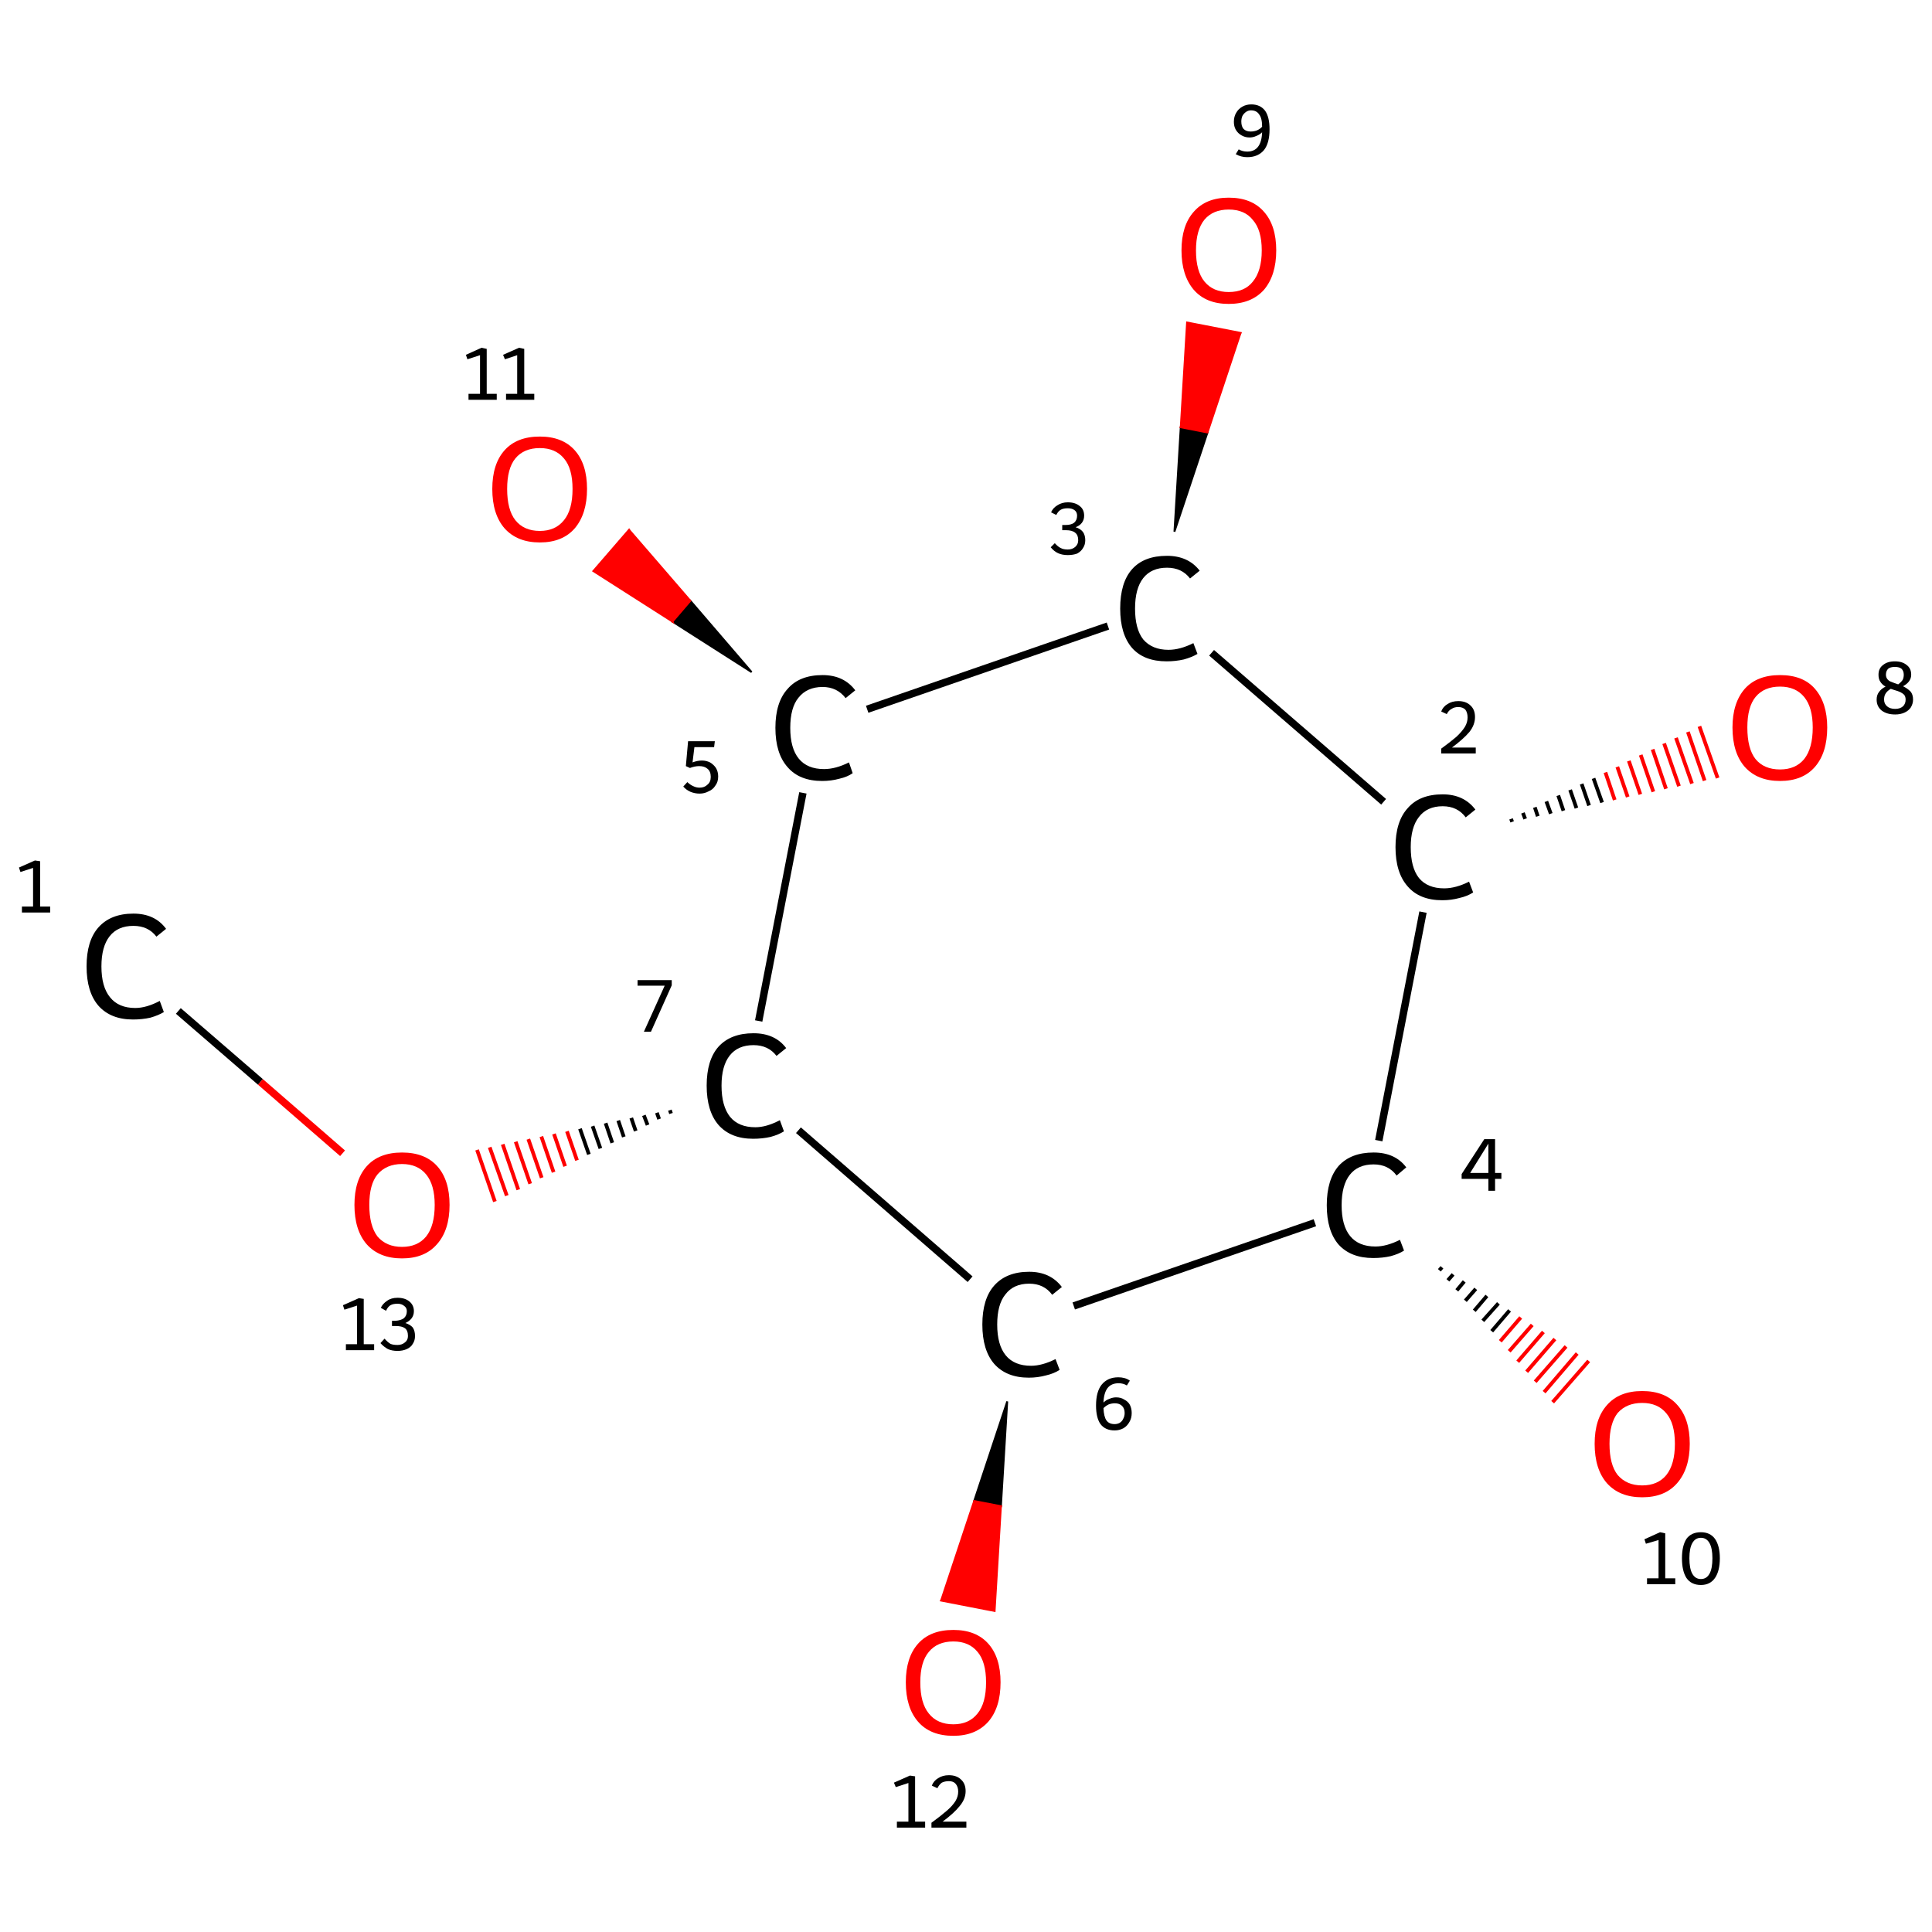 <?xml version='1.0' encoding='iso-8859-1'?>
<svg version='1.1' baseProfile='full'
              xmlns='http://www.w3.org/2000/svg'
                      xmlns:rdkit='http://www.rdkit.org/xml'
                      xmlns:xlink='http://www.w3.org/1999/xlink'
                  xml:space='preserve'
width='520px' height='520px' viewBox='0 0 520 520'>
<!-- END OF HEADER -->
<rect style='opacity:1.0;fill:#FFFFFF;stroke:none' width='520.0' height='520.0' x='0.0' y='0.0'> </rect>
<path class='bond-0 atom-0 atom-1' d='M 48.0,272.1 L 70.1,291.2' style='fill:none;fill-rule:evenodd;stroke:#000000;stroke-width:2.0px;stroke-linecap:butt;stroke-linejoin:miter;stroke-opacity:1' />
<path class='bond-0 atom-0 atom-1' d='M 70.1,291.2 L 92.2,310.4' style='fill:none;fill-rule:evenodd;stroke:#FF0000;stroke-width:2.0px;stroke-linecap:butt;stroke-linejoin:miter;stroke-opacity:1' />
<path class='bond-1 atom-2 atom-1' d='M 180.3,298.8 L 180.6,299.7' style='fill:none;fill-rule:evenodd;stroke:#000000;stroke-width:1.0px;stroke-linecap:butt;stroke-linejoin:miter;stroke-opacity:1' />
<path class='bond-1 atom-2 atom-1' d='M 176.8,299.5 L 177.4,301.2' style='fill:none;fill-rule:evenodd;stroke:#000000;stroke-width:1.0px;stroke-linecap:butt;stroke-linejoin:miter;stroke-opacity:1' />
<path class='bond-1 atom-2 atom-1' d='M 173.3,300.2 L 174.3,302.8' style='fill:none;fill-rule:evenodd;stroke:#000000;stroke-width:1.0px;stroke-linecap:butt;stroke-linejoin:miter;stroke-opacity:1' />
<path class='bond-1 atom-2 atom-1' d='M 169.9,300.9 L 171.1,304.4' style='fill:none;fill-rule:evenodd;stroke:#000000;stroke-width:1.0px;stroke-linecap:butt;stroke-linejoin:miter;stroke-opacity:1' />
<path class='bond-1 atom-2 atom-1' d='M 166.4,301.6 L 167.9,306.0' style='fill:none;fill-rule:evenodd;stroke:#000000;stroke-width:1.0px;stroke-linecap:butt;stroke-linejoin:miter;stroke-opacity:1' />
<path class='bond-1 atom-2 atom-1' d='M 163.0,302.3 L 164.8,307.6' style='fill:none;fill-rule:evenodd;stroke:#000000;stroke-width:1.0px;stroke-linecap:butt;stroke-linejoin:miter;stroke-opacity:1' />
<path class='bond-1 atom-2 atom-1' d='M 159.5,303.1 L 161.6,309.1' style='fill:none;fill-rule:evenodd;stroke:#000000;stroke-width:1.0px;stroke-linecap:butt;stroke-linejoin:miter;stroke-opacity:1' />
<path class='bond-1 atom-2 atom-1' d='M 156.1,303.8 L 158.5,310.7' style='fill:none;fill-rule:evenodd;stroke:#000000;stroke-width:1.0px;stroke-linecap:butt;stroke-linejoin:miter;stroke-opacity:1' />
<path class='bond-1 atom-2 atom-1' d='M 152.6,304.5 L 155.3,312.3' style='fill:none;fill-rule:evenodd;stroke:#FF0000;stroke-width:1.0px;stroke-linecap:butt;stroke-linejoin:miter;stroke-opacity:1' />
<path class='bond-1 atom-2 atom-1' d='M 149.1,305.2 L 152.1,313.9' style='fill:none;fill-rule:evenodd;stroke:#FF0000;stroke-width:1.0px;stroke-linecap:butt;stroke-linejoin:miter;stroke-opacity:1' />
<path class='bond-1 atom-2 atom-1' d='M 145.7,305.9 L 149.0,315.5' style='fill:none;fill-rule:evenodd;stroke:#FF0000;stroke-width:1.0px;stroke-linecap:butt;stroke-linejoin:miter;stroke-opacity:1' />
<path class='bond-1 atom-2 atom-1' d='M 142.2,306.6 L 145.8,317.0' style='fill:none;fill-rule:evenodd;stroke:#FF0000;stroke-width:1.0px;stroke-linecap:butt;stroke-linejoin:miter;stroke-opacity:1' />
<path class='bond-1 atom-2 atom-1' d='M 138.8,307.3 L 142.7,318.6' style='fill:none;fill-rule:evenodd;stroke:#FF0000;stroke-width:1.0px;stroke-linecap:butt;stroke-linejoin:miter;stroke-opacity:1' />
<path class='bond-1 atom-2 atom-1' d='M 135.3,308.0 L 139.5,320.2' style='fill:none;fill-rule:evenodd;stroke:#FF0000;stroke-width:1.0px;stroke-linecap:butt;stroke-linejoin:miter;stroke-opacity:1' />
<path class='bond-1 atom-2 atom-1' d='M 131.8,308.8 L 136.4,321.8' style='fill:none;fill-rule:evenodd;stroke:#FF0000;stroke-width:1.0px;stroke-linecap:butt;stroke-linejoin:miter;stroke-opacity:1' />
<path class='bond-1 atom-2 atom-1' d='M 128.4,309.5 L 133.2,323.4' style='fill:none;fill-rule:evenodd;stroke:#FF0000;stroke-width:1.0px;stroke-linecap:butt;stroke-linejoin:miter;stroke-opacity:1' />
<path class='bond-2 atom-2 atom-3' d='M 204.2,274.8 L 216.1,213.4' style='fill:none;fill-rule:evenodd;stroke:#000000;stroke-width:2.0px;stroke-linecap:butt;stroke-linejoin:miter;stroke-opacity:1' />
<path class='bond-3 atom-3 atom-4' d='M 202.3,180.9 L 181.0,167.3 L 185.8,161.7 Z' style='fill:#000000;fill-rule:evenodd;fill-opacity:1;stroke:#000000;stroke-width:0.5px;stroke-linecap:butt;stroke-linejoin:miter;stroke-opacity:1;' />
<path class='bond-3 atom-3 atom-4' d='M 181.0,167.3 L 169.3,142.6 L 159.7,153.7 Z' style='fill:#FF0000;fill-rule:evenodd;fill-opacity:1;stroke:#FF0000;stroke-width:0.5px;stroke-linecap:butt;stroke-linejoin:miter;stroke-opacity:1;' />
<path class='bond-3 atom-3 atom-4' d='M 181.0,167.3 L 185.8,161.7 L 169.3,142.6 Z' style='fill:#FF0000;fill-rule:evenodd;fill-opacity:1;stroke:#FF0000;stroke-width:0.5px;stroke-linecap:butt;stroke-linejoin:miter;stroke-opacity:1;' />
<path class='bond-4 atom-3 atom-5' d='M 233.4,190.9 L 298.2,168.5' style='fill:none;fill-rule:evenodd;stroke:#000000;stroke-width:2.0px;stroke-linecap:butt;stroke-linejoin:miter;stroke-opacity:1' />
<path class='bond-5 atom-5 atom-6' d='M 316.1,143.1 L 317.8,115.0 L 325.0,116.4 Z' style='fill:#000000;fill-rule:evenodd;fill-opacity:1;stroke:#000000;stroke-width:0.5px;stroke-linecap:butt;stroke-linejoin:miter;stroke-opacity:1;' />
<path class='bond-5 atom-5 atom-6' d='M 317.8,115.0 L 333.9,89.6 L 319.5,86.8 Z' style='fill:#FF0000;fill-rule:evenodd;fill-opacity:1;stroke:#FF0000;stroke-width:0.5px;stroke-linecap:butt;stroke-linejoin:miter;stroke-opacity:1;' />
<path class='bond-5 atom-5 atom-6' d='M 317.8,115.0 L 325.0,116.4 L 333.9,89.6 Z' style='fill:#FF0000;fill-rule:evenodd;fill-opacity:1;stroke:#FF0000;stroke-width:0.5px;stroke-linecap:butt;stroke-linejoin:miter;stroke-opacity:1;' />
<path class='bond-6 atom-5 atom-7' d='M 326.1,175.7 L 372.4,215.8' style='fill:none;fill-rule:evenodd;stroke:#000000;stroke-width:2.0px;stroke-linecap:butt;stroke-linejoin:miter;stroke-opacity:1' />
<path class='bond-7 atom-7 atom-8' d='M 406.7,220.4 L 407.0,221.2' style='fill:none;fill-rule:evenodd;stroke:#000000;stroke-width:1.0px;stroke-linecap:butt;stroke-linejoin:miter;stroke-opacity:1' />
<path class='bond-7 atom-7 atom-8' d='M 409.9,218.8 L 410.5,220.4' style='fill:none;fill-rule:evenodd;stroke:#000000;stroke-width:1.0px;stroke-linecap:butt;stroke-linejoin:miter;stroke-opacity:1' />
<path class='bond-7 atom-7 atom-8' d='M 413.1,217.3 L 413.9,219.7' style='fill:none;fill-rule:evenodd;stroke:#000000;stroke-width:1.0px;stroke-linecap:butt;stroke-linejoin:miter;stroke-opacity:1' />
<path class='bond-7 atom-7 atom-8' d='M 416.2,215.7 L 417.4,219.0' style='fill:none;fill-rule:evenodd;stroke:#000000;stroke-width:1.0px;stroke-linecap:butt;stroke-linejoin:miter;stroke-opacity:1' />
<path class='bond-7 atom-7 atom-8' d='M 419.4,214.1 L 420.8,218.2' style='fill:none;fill-rule:evenodd;stroke:#000000;stroke-width:1.0px;stroke-linecap:butt;stroke-linejoin:miter;stroke-opacity:1' />
<path class='bond-7 atom-7 atom-8' d='M 422.6,212.6 L 424.3,217.5' style='fill:none;fill-rule:evenodd;stroke:#000000;stroke-width:1.0px;stroke-linecap:butt;stroke-linejoin:miter;stroke-opacity:1' />
<path class='bond-7 atom-7 atom-8' d='M 425.7,211.0 L 427.7,216.8' style='fill:none;fill-rule:evenodd;stroke:#000000;stroke-width:1.0px;stroke-linecap:butt;stroke-linejoin:miter;stroke-opacity:1' />
<path class='bond-7 atom-7 atom-8' d='M 428.9,209.5 L 431.2,216.0' style='fill:none;fill-rule:evenodd;stroke:#000000;stroke-width:1.0px;stroke-linecap:butt;stroke-linejoin:miter;stroke-opacity:1' />
<path class='bond-7 atom-7 atom-8' d='M 432.1,207.9 L 434.6,215.3' style='fill:none;fill-rule:evenodd;stroke:#FF0000;stroke-width:1.0px;stroke-linecap:butt;stroke-linejoin:miter;stroke-opacity:1' />
<path class='bond-7 atom-7 atom-8' d='M 435.3,206.4 L 438.1,214.5' style='fill:none;fill-rule:evenodd;stroke:#FF0000;stroke-width:1.0px;stroke-linecap:butt;stroke-linejoin:miter;stroke-opacity:1' />
<path class='bond-7 atom-7 atom-8' d='M 438.4,204.8 L 441.5,213.8' style='fill:none;fill-rule:evenodd;stroke:#FF0000;stroke-width:1.0px;stroke-linecap:butt;stroke-linejoin:miter;stroke-opacity:1' />
<path class='bond-7 atom-7 atom-8' d='M 441.6,203.2 L 445.0,213.1' style='fill:none;fill-rule:evenodd;stroke:#FF0000;stroke-width:1.0px;stroke-linecap:butt;stroke-linejoin:miter;stroke-opacity:1' />
<path class='bond-7 atom-7 atom-8' d='M 444.8,201.7 L 448.4,212.3' style='fill:none;fill-rule:evenodd;stroke:#FF0000;stroke-width:1.0px;stroke-linecap:butt;stroke-linejoin:miter;stroke-opacity:1' />
<path class='bond-7 atom-7 atom-8' d='M 447.9,200.1 L 451.9,211.6' style='fill:none;fill-rule:evenodd;stroke:#FF0000;stroke-width:1.0px;stroke-linecap:butt;stroke-linejoin:miter;stroke-opacity:1' />
<path class='bond-7 atom-7 atom-8' d='M 451.1,198.6 L 455.4,210.9' style='fill:none;fill-rule:evenodd;stroke:#FF0000;stroke-width:1.0px;stroke-linecap:butt;stroke-linejoin:miter;stroke-opacity:1' />
<path class='bond-7 atom-7 atom-8' d='M 454.3,197.0 L 458.8,210.1' style='fill:none;fill-rule:evenodd;stroke:#FF0000;stroke-width:1.0px;stroke-linecap:butt;stroke-linejoin:miter;stroke-opacity:1' />
<path class='bond-7 atom-7 atom-8' d='M 457.4,195.5 L 462.3,209.4' style='fill:none;fill-rule:evenodd;stroke:#FF0000;stroke-width:1.0px;stroke-linecap:butt;stroke-linejoin:miter;stroke-opacity:1' />
<path class='bond-8 atom-7 atom-9' d='M 383.0,245.5 L 371.1,307.0' style='fill:none;fill-rule:evenodd;stroke:#000000;stroke-width:2.0px;stroke-linecap:butt;stroke-linejoin:miter;stroke-opacity:1' />
<path class='bond-9 atom-9 atom-10' d='M 388.1,341.1 L 387.4,341.9' style='fill:none;fill-rule:evenodd;stroke:#000000;stroke-width:1.0px;stroke-linecap:butt;stroke-linejoin:miter;stroke-opacity:1' />
<path class='bond-9 atom-9 atom-10' d='M 391.1,343.0 L 389.7,344.6' style='fill:none;fill-rule:evenodd;stroke:#000000;stroke-width:1.0px;stroke-linecap:butt;stroke-linejoin:miter;stroke-opacity:1' />
<path class='bond-9 atom-9 atom-10' d='M 394.1,344.9 L 392.1,347.3' style='fill:none;fill-rule:evenodd;stroke:#000000;stroke-width:1.0px;stroke-linecap:butt;stroke-linejoin:miter;stroke-opacity:1' />
<path class='bond-9 atom-9 atom-10' d='M 397.2,346.9 L 394.4,350.1' style='fill:none;fill-rule:evenodd;stroke:#000000;stroke-width:1.0px;stroke-linecap:butt;stroke-linejoin:miter;stroke-opacity:1' />
<path class='bond-9 atom-9 atom-10' d='M 400.2,348.8 L 396.8,352.8' style='fill:none;fill-rule:evenodd;stroke:#000000;stroke-width:1.0px;stroke-linecap:butt;stroke-linejoin:miter;stroke-opacity:1' />
<path class='bond-9 atom-9 atom-10' d='M 403.3,350.8 L 399.1,355.5' style='fill:none;fill-rule:evenodd;stroke:#000000;stroke-width:1.0px;stroke-linecap:butt;stroke-linejoin:miter;stroke-opacity:1' />
<path class='bond-9 atom-9 atom-10' d='M 406.3,352.7 L 401.5,358.3' style='fill:none;fill-rule:evenodd;stroke:#000000;stroke-width:1.0px;stroke-linecap:butt;stroke-linejoin:miter;stroke-opacity:1' />
<path class='bond-9 atom-9 atom-10' d='M 409.3,354.6 L 403.8,361.0' style='fill:none;fill-rule:evenodd;stroke:#FF0000;stroke-width:1.0px;stroke-linecap:butt;stroke-linejoin:miter;stroke-opacity:1' />
<path class='bond-9 atom-9 atom-10' d='M 412.4,356.6 L 406.2,363.7' style='fill:none;fill-rule:evenodd;stroke:#FF0000;stroke-width:1.0px;stroke-linecap:butt;stroke-linejoin:miter;stroke-opacity:1' />
<path class='bond-9 atom-9 atom-10' d='M 415.4,358.5 L 408.5,366.5' style='fill:none;fill-rule:evenodd;stroke:#FF0000;stroke-width:1.0px;stroke-linecap:butt;stroke-linejoin:miter;stroke-opacity:1' />
<path class='bond-9 atom-9 atom-10' d='M 418.5,360.4 L 410.9,369.2' style='fill:none;fill-rule:evenodd;stroke:#FF0000;stroke-width:1.0px;stroke-linecap:butt;stroke-linejoin:miter;stroke-opacity:1' />
<path class='bond-9 atom-9 atom-10' d='M 421.5,362.4 L 413.2,371.9' style='fill:none;fill-rule:evenodd;stroke:#FF0000;stroke-width:1.0px;stroke-linecap:butt;stroke-linejoin:miter;stroke-opacity:1' />
<path class='bond-9 atom-9 atom-10' d='M 424.5,364.3 L 415.6,374.7' style='fill:none;fill-rule:evenodd;stroke:#FF0000;stroke-width:1.0px;stroke-linecap:butt;stroke-linejoin:miter;stroke-opacity:1' />
<path class='bond-9 atom-9 atom-10' d='M 427.6,366.3 L 417.9,377.4' style='fill:none;fill-rule:evenodd;stroke:#FF0000;stroke-width:1.0px;stroke-linecap:butt;stroke-linejoin:miter;stroke-opacity:1' />
<path class='bond-10 atom-9 atom-11' d='M 353.9,329.1 L 289.0,351.5' style='fill:none;fill-rule:evenodd;stroke:#000000;stroke-width:2.0px;stroke-linecap:butt;stroke-linejoin:miter;stroke-opacity:1' />
<path class='bond-11 atom-11 atom-12' d='M 271.1,377.2 L 269.4,405.4 L 262.2,404.0 Z' style='fill:#000000;fill-rule:evenodd;fill-opacity:1;stroke:#000000;stroke-width:0.5px;stroke-linecap:butt;stroke-linejoin:miter;stroke-opacity:1;' />
<path class='bond-11 atom-11 atom-12' d='M 269.4,405.4 L 253.3,430.8 L 267.7,433.6 Z' style='fill:#FF0000;fill-rule:evenodd;fill-opacity:1;stroke:#FF0000;stroke-width:0.5px;stroke-linecap:butt;stroke-linejoin:miter;stroke-opacity:1;' />
<path class='bond-11 atom-11 atom-12' d='M 269.4,405.4 L 262.2,404.0 L 253.3,430.8 Z' style='fill:#FF0000;fill-rule:evenodd;fill-opacity:1;stroke:#FF0000;stroke-width:0.5px;stroke-linecap:butt;stroke-linejoin:miter;stroke-opacity:1;' />
<path class='bond-12 atom-11 atom-2' d='M 261.1,344.3 L 214.9,304.2' style='fill:none;fill-rule:evenodd;stroke:#000000;stroke-width:2.0px;stroke-linecap:butt;stroke-linejoin:miter;stroke-opacity:1' />
<path class='atom-0' d='M 23.3 260.1
Q 23.3 253.2, 26.5 249.6
Q 29.8 245.9, 35.9 245.9
Q 41.7 245.9, 44.7 250.0
L 42.1 252.1
Q 39.9 249.2, 35.9 249.2
Q 31.7 249.2, 29.5 252.0
Q 27.3 254.8, 27.3 260.1
Q 27.3 265.6, 29.6 268.4
Q 31.9 271.3, 36.4 271.3
Q 39.4 271.3, 43.0 269.4
L 44.1 272.4
Q 42.6 273.3, 40.5 273.9
Q 38.3 274.4, 35.8 274.4
Q 29.8 274.4, 26.5 270.7
Q 23.3 267.0, 23.3 260.1
' fill='#000000'/>
<path class='atom-1' d='M 95.4 324.3
Q 95.4 317.6, 98.7 313.9
Q 102.0 310.2, 108.2 310.2
Q 114.4 310.2, 117.7 313.9
Q 121.0 317.6, 121.0 324.3
Q 121.0 331.1, 117.6 334.9
Q 114.3 338.7, 108.2 338.7
Q 102.1 338.7, 98.7 334.9
Q 95.4 331.1, 95.4 324.3
M 108.2 335.6
Q 112.4 335.6, 114.7 332.8
Q 117.0 329.9, 117.0 324.3
Q 117.0 318.9, 114.7 316.1
Q 112.4 313.3, 108.2 313.3
Q 104.0 313.3, 101.6 316.1
Q 99.4 318.8, 99.4 324.3
Q 99.4 329.9, 101.6 332.8
Q 104.0 335.6, 108.2 335.6
' fill='#FF0000'/>
<path class='atom-2' d='M 190.2 292.2
Q 190.2 285.3, 193.4 281.7
Q 196.7 278.1, 202.8 278.1
Q 208.6 278.1, 211.6 282.1
L 209.0 284.2
Q 206.8 281.3, 202.8 281.3
Q 198.6 281.3, 196.4 284.1
Q 194.2 286.9, 194.2 292.2
Q 194.2 297.7, 196.5 300.6
Q 198.8 303.4, 203.3 303.4
Q 206.3 303.4, 209.9 301.5
L 211.0 304.5
Q 209.6 305.4, 207.4 306.0
Q 205.2 306.5, 202.7 306.5
Q 196.7 306.5, 193.4 302.8
Q 190.2 299.1, 190.2 292.2
' fill='#000000'/>
<path class='atom-3' d='M 208.7 195.9
Q 208.7 189.0, 212.0 185.4
Q 215.2 181.7, 221.4 181.7
Q 227.1 181.7, 230.2 185.8
L 227.6 187.9
Q 225.3 184.9, 221.4 184.9
Q 217.2 184.9, 214.9 187.8
Q 212.7 190.5, 212.7 195.9
Q 212.7 201.4, 215.0 204.2
Q 217.3 207.0, 221.8 207.0
Q 224.9 207.0, 228.5 205.2
L 229.5 208.1
Q 228.1 209.1, 225.9 209.6
Q 223.7 210.2, 221.3 210.2
Q 215.2 210.2, 212.0 206.5
Q 208.7 202.8, 208.7 195.9
' fill='#000000'/>
<path class='atom-4' d='M 132.5 131.6
Q 132.5 124.9, 135.8 121.2
Q 139.1 117.5, 145.3 117.5
Q 151.4 117.5, 154.7 121.2
Q 158.0 124.9, 158.0 131.6
Q 158.0 138.3, 154.7 142.2
Q 151.4 146.0, 145.3 146.0
Q 139.2 146.0, 135.8 142.2
Q 132.5 138.4, 132.5 131.6
M 145.3 142.9
Q 149.5 142.9, 151.8 140.0
Q 154.1 137.2, 154.1 131.6
Q 154.1 126.1, 151.8 123.4
Q 149.5 120.6, 145.3 120.6
Q 141.0 120.6, 138.7 123.4
Q 136.5 126.1, 136.5 131.6
Q 136.5 137.2, 138.7 140.0
Q 141.0 142.9, 145.3 142.9
' fill='#FF0000'/>
<path class='atom-5' d='M 301.5 163.8
Q 301.5 156.8, 304.7 153.2
Q 307.9 149.6, 314.1 149.6
Q 319.8 149.6, 322.9 153.6
L 320.3 155.7
Q 318.1 152.8, 314.1 152.8
Q 309.9 152.8, 307.7 155.6
Q 305.5 158.4, 305.5 163.8
Q 305.5 169.3, 307.7 172.1
Q 310.1 174.9, 314.5 174.9
Q 317.6 174.9, 321.2 173.1
L 322.3 176.0
Q 320.8 176.9, 318.6 177.5
Q 316.4 178.0, 314.0 178.0
Q 307.9 178.0, 304.7 174.4
Q 301.5 170.7, 301.5 163.8
' fill='#000000'/>
<path class='atom-6' d='M 318.0 67.4
Q 318.0 60.7, 321.3 57.0
Q 324.6 53.2, 330.7 53.2
Q 336.9 53.2, 340.2 57.0
Q 343.5 60.7, 343.5 67.4
Q 343.5 74.1, 340.2 78.0
Q 336.8 81.8, 330.7 81.8
Q 324.6 81.8, 321.3 78.0
Q 318.0 74.1, 318.0 67.4
M 330.7 78.6
Q 335.0 78.6, 337.2 75.8
Q 339.6 72.9, 339.6 67.4
Q 339.6 61.9, 337.2 59.2
Q 335.0 56.4, 330.7 56.4
Q 326.5 56.4, 324.2 59.1
Q 321.9 61.9, 321.9 67.4
Q 321.9 73.0, 324.2 75.8
Q 326.5 78.6, 330.7 78.6
' fill='#FF0000'/>
<path class='atom-7' d='M 375.6 228.0
Q 375.6 221.1, 378.9 217.5
Q 382.1 213.8, 388.3 213.8
Q 394.0 213.8, 397.1 217.9
L 394.5 220.0
Q 392.3 217.0, 388.3 217.0
Q 384.1 217.0, 381.9 219.9
Q 379.7 222.7, 379.7 228.0
Q 379.7 233.5, 381.9 236.3
Q 384.2 239.1, 388.7 239.1
Q 391.8 239.1, 395.4 237.3
L 396.5 240.2
Q 395.0 241.2, 392.8 241.7
Q 390.6 242.3, 388.2 242.3
Q 382.1 242.3, 378.9 238.6
Q 375.6 234.9, 375.6 228.0
' fill='#000000'/>
<path class='atom-8' d='M 466.3 195.8
Q 466.3 189.2, 469.6 185.4
Q 472.9 181.7, 479.1 181.7
Q 485.3 181.7, 488.5 185.4
Q 491.8 189.2, 491.8 195.8
Q 491.8 202.6, 488.5 206.4
Q 485.2 210.2, 479.1 210.2
Q 473.0 210.2, 469.6 206.4
Q 466.3 202.6, 466.3 195.8
M 479.1 207.1
Q 483.3 207.1, 485.6 204.3
Q 487.9 201.4, 487.9 195.8
Q 487.9 190.4, 485.6 187.6
Q 483.3 184.8, 479.1 184.8
Q 474.8 184.8, 472.5 187.6
Q 470.3 190.3, 470.3 195.8
Q 470.3 201.5, 472.5 204.3
Q 474.8 207.1, 479.1 207.1
' fill='#FF0000'/>
<path class='atom-9' d='M 357.1 324.4
Q 357.1 317.5, 360.3 313.8
Q 363.6 310.2, 369.7 310.2
Q 375.5 310.2, 378.5 314.2
L 375.9 316.4
Q 373.7 313.4, 369.7 313.4
Q 365.5 313.4, 363.3 316.2
Q 361.1 319.0, 361.1 324.4
Q 361.1 329.9, 363.4 332.7
Q 365.7 335.5, 370.2 335.5
Q 373.2 335.5, 376.8 333.7
L 377.9 336.6
Q 376.5 337.5, 374.3 338.1
Q 372.1 338.6, 369.6 338.6
Q 363.6 338.6, 360.3 335.0
Q 357.1 331.3, 357.1 324.4
' fill='#000000'/>
<path class='atom-10' d='M 429.2 388.6
Q 429.2 381.9, 432.5 378.2
Q 435.8 374.4, 442.0 374.4
Q 448.2 374.4, 451.5 378.2
Q 454.8 381.9, 454.8 388.6
Q 454.8 395.3, 451.4 399.2
Q 448.1 403.0, 442.0 403.0
Q 435.9 403.0, 432.5 399.2
Q 429.2 395.4, 429.2 388.6
M 442.0 399.8
Q 446.2 399.8, 448.5 397.0
Q 450.8 394.1, 450.8 388.6
Q 450.8 383.1, 448.5 380.4
Q 446.2 377.6, 442.0 377.6
Q 437.8 377.6, 435.4 380.3
Q 433.2 383.1, 433.2 388.6
Q 433.2 394.2, 435.4 397.0
Q 437.8 399.8, 442.0 399.8
' fill='#FF0000'/>
<path class='atom-11' d='M 264.4 356.5
Q 264.4 349.6, 267.6 346.0
Q 270.9 342.3, 277.0 342.3
Q 282.7 342.3, 285.8 346.4
L 283.2 348.5
Q 281.0 345.5, 277.0 345.5
Q 272.8 345.5, 270.6 348.4
Q 268.4 351.1, 268.4 356.5
Q 268.4 362.0, 270.7 364.8
Q 273.0 367.6, 277.5 367.6
Q 280.5 367.6, 284.1 365.8
L 285.2 368.7
Q 283.7 369.7, 281.5 370.2
Q 279.3 370.8, 276.9 370.8
Q 270.9 370.8, 267.6 367.1
Q 264.4 363.4, 264.4 356.5
' fill='#000000'/>
<path class='atom-12' d='M 243.8 452.8
Q 243.8 446.1, 247.1 442.4
Q 250.4 438.7, 256.6 438.7
Q 262.7 438.7, 266.0 442.4
Q 269.3 446.1, 269.3 452.8
Q 269.3 459.6, 266.0 463.4
Q 262.6 467.2, 256.6 467.2
Q 250.4 467.2, 247.1 463.4
Q 243.8 459.6, 243.8 452.8
M 256.6 464.1
Q 260.8 464.1, 263.1 461.2
Q 265.4 458.4, 265.4 452.8
Q 265.4 447.3, 263.1 444.6
Q 260.8 441.8, 256.6 441.8
Q 252.3 441.8, 250.0 444.6
Q 247.7 447.3, 247.7 452.8
Q 247.7 458.4, 250.0 461.2
Q 252.3 464.1, 256.6 464.1
' fill='#FF0000'/>
<path class='note' d='M 5.9 244.0
L 8.9 244.0
L 8.9 233.6
L 5.5 234.7
L 5.1 233.5
L 9.4 231.6
L 10.8 231.8
L 10.8 244.0
L 13.5 244.0
L 13.5 245.6
L 5.9 245.6
L 5.9 244.0
' fill='#000000'/>
<path class='note' d='M 93.1 361.8
L 96.1 361.8
L 96.1 351.4
L 92.7 352.5
L 92.3 351.3
L 96.6 349.4
L 97.9 349.6
L 97.9 361.8
L 100.7 361.8
L 100.7 363.4
L 93.1 363.4
L 93.1 361.8
' fill='#000000'/>
<path class='note' d='M 109.1 356.1
Q 110.4 356.5, 111.1 357.3
Q 111.7 358.2, 111.7 359.6
Q 111.7 360.8, 111.1 361.7
Q 110.6 362.6, 109.5 363.1
Q 108.4 363.6, 107.0 363.6
Q 105.5 363.6, 104.4 363.1
Q 103.3 362.5, 102.4 361.5
L 103.5 360.3
Q 104.4 361.3, 105.1 361.7
Q 105.8 362.0, 107.0 362.0
Q 108.2 362.0, 109.0 361.3
Q 109.8 360.7, 109.8 359.6
Q 109.8 358.1, 109.0 357.5
Q 108.2 356.9, 106.5 356.9
L 105.5 356.9
L 105.5 355.5
L 106.4 355.5
Q 107.9 355.4, 108.7 354.8
Q 109.5 354.1, 109.5 352.9
Q 109.5 352.0, 108.8 351.5
Q 108.1 350.9, 107.0 350.9
Q 105.8 350.9, 105.1 351.3
Q 104.4 351.7, 103.9 352.8
L 102.5 352.0
Q 103.0 350.9, 104.2 350.1
Q 105.3 349.3, 107.0 349.3
Q 109.0 349.3, 110.2 350.3
Q 111.4 351.3, 111.4 352.9
Q 111.4 354.0, 110.8 354.8
Q 110.2 355.6, 109.1 356.1
' fill='#000000'/>
<path class='note' d='M 178.9 265.3
L 171.6 265.3
L 171.6 263.8
L 180.8 263.8
L 180.8 265.2
L 175.2 277.7
L 173.3 277.7
L 178.9 265.3
' fill='#000000'/>
<path class='note' d='M 188.9 204.7
Q 190.1 204.7, 191.1 205.2
Q 192.1 205.8, 192.7 206.7
Q 193.3 207.7, 193.3 209.0
Q 193.3 210.5, 192.5 211.5
Q 191.9 212.5, 190.7 213.0
Q 189.6 213.6, 188.3 213.6
Q 187.0 213.6, 185.8 213.1
Q 184.7 212.6, 183.9 211.7
L 185.0 210.5
Q 185.7 211.2, 186.6 211.6
Q 187.4 212.0, 188.3 212.0
Q 189.6 212.0, 190.4 211.2
Q 191.3 210.5, 191.3 209.1
Q 191.3 207.6, 190.4 206.9
Q 189.6 206.2, 188.2 206.2
Q 187.0 206.2, 185.7 206.7
L 184.6 206.2
L 185.2 199.5
L 192.4 199.5
L 192.2 201.1
L 186.9 201.1
L 186.4 205.2
Q 187.7 204.7, 188.9 204.7
' fill='#000000'/>
<path class='note' d='M 126.1 106.0
L 129.2 106.0
L 129.2 95.6
L 125.8 96.7
L 125.4 95.5
L 129.6 93.6
L 131.0 93.9
L 131.0 106.0
L 133.7 106.0
L 133.7 107.6
L 126.1 107.6
L 126.1 106.0
' fill='#000000'/>
<path class='note' d='M 136.2 106.0
L 139.2 106.0
L 139.2 95.6
L 135.9 96.7
L 135.4 95.5
L 139.7 93.6
L 141.1 93.9
L 141.1 106.0
L 143.8 106.0
L 143.8 107.6
L 136.2 107.6
L 136.2 106.0
' fill='#000000'/>
<path class='note' d='M 289.5 141.9
Q 290.8 142.3, 291.5 143.2
Q 292.1 144.1, 292.1 145.4
Q 292.1 146.6, 291.5 147.5
Q 291.0 148.4, 289.9 149.0
Q 288.8 149.4, 287.4 149.4
Q 285.9 149.4, 284.8 148.9
Q 283.7 148.4, 282.8 147.3
L 283.9 146.2
Q 284.8 147.2, 285.5 147.5
Q 286.2 147.9, 287.4 147.9
Q 288.6 147.9, 289.4 147.2
Q 290.2 146.5, 290.2 145.4
Q 290.2 144.0, 289.4 143.4
Q 288.6 142.7, 286.9 142.7
L 285.9 142.7
L 285.9 141.3
L 286.8 141.3
Q 288.3 141.3, 289.1 140.7
Q 289.9 140.0, 289.9 138.8
Q 289.9 137.8, 289.2 137.3
Q 288.5 136.8, 287.4 136.8
Q 286.2 136.8, 285.5 137.2
Q 284.8 137.6, 284.3 138.6
L 282.9 137.9
Q 283.4 136.7, 284.6 136.0
Q 285.8 135.2, 287.4 135.2
Q 289.4 135.2, 290.6 136.2
Q 291.8 137.1, 291.8 138.8
Q 291.8 139.9, 291.2 140.7
Q 290.6 141.5, 289.5 141.9
' fill='#000000'/>
<path class='note' d='M 336.8 28.1
Q 339.2 28.1, 340.5 29.8
Q 341.7 31.5, 341.7 34.8
Q 341.7 38.5, 340.2 40.4
Q 338.6 42.3, 335.7 42.3
Q 334.8 42.3, 334.1 42.1
Q 333.3 41.9, 332.6 41.5
L 333.4 40.2
Q 334.4 40.8, 335.7 40.8
Q 337.6 40.8, 338.6 39.5
Q 339.6 38.2, 339.7 35.6
Q 339.0 36.3, 338.1 36.6
Q 337.3 37.0, 336.3 37.0
Q 335.1 37.0, 334.1 36.4
Q 333.2 35.9, 332.6 34.9
Q 332.1 34.0, 332.1 32.8
Q 332.1 31.4, 332.7 30.4
Q 333.3 29.3, 334.4 28.7
Q 335.4 28.1, 336.8 28.1
M 334.1 32.7
Q 334.1 34.0, 334.7 34.7
Q 335.4 35.4, 336.6 35.4
Q 337.5 35.4, 338.3 35.1
Q 339.2 34.7, 339.7 34.1
Q 339.7 31.8, 338.9 30.8
Q 338.2 29.7, 336.7 29.7
Q 336.0 29.7, 335.4 30.1
Q 334.8 30.5, 334.4 31.2
Q 334.1 31.9, 334.1 32.7
' fill='#000000'/>
<path class='note' d='M 387.9 191.5
Q 388.4 190.2, 389.6 189.5
Q 390.8 188.7, 392.5 188.7
Q 394.6 188.7, 395.8 189.9
Q 397.0 191.0, 397.0 193.0
Q 397.0 195.1, 395.5 197.0
Q 393.9 198.9, 390.8 201.2
L 397.2 201.2
L 397.2 202.8
L 387.9 202.8
L 387.9 201.5
Q 390.5 199.6, 392.0 198.3
Q 393.5 196.9, 394.3 195.6
Q 395.0 194.4, 395.0 193.1
Q 395.0 191.8, 394.4 191.0
Q 393.7 190.3, 392.5 190.3
Q 391.4 190.3, 390.7 190.8
Q 389.9 191.2, 389.4 192.2
L 387.9 191.5
' fill='#000000'/>
<path class='note' d='M 512.2 184.7
Q 513.4 185.3, 514.2 186.1
Q 514.9 186.9, 514.9 188.3
Q 514.9 189.4, 514.3 190.4
Q 513.7 191.3, 512.6 191.8
Q 511.5 192.3, 510.1 192.3
Q 507.8 192.3, 506.4 191.2
Q 505.1 190.1, 505.1 188.3
Q 505.1 187.1, 505.7 186.3
Q 506.3 185.4, 507.5 184.8
Q 506.6 184.3, 506.1 183.5
Q 505.6 182.8, 505.6 181.6
Q 505.6 179.9, 506.8 179.0
Q 508.0 178.0, 510.0 178.0
Q 512.0 178.0, 513.2 179.0
Q 514.4 179.9, 514.4 181.6
Q 514.4 182.6, 513.8 183.4
Q 513.3 184.1, 512.2 184.7
M 510.0 179.5
Q 508.8 179.5, 508.2 180.0
Q 507.6 180.6, 507.6 181.6
Q 507.6 182.3, 508.0 182.8
Q 508.4 183.3, 509.0 183.5
Q 509.7 183.8, 510.9 184.2
Q 511.7 183.6, 512.1 183.0
Q 512.4 182.4, 512.4 181.6
Q 512.4 180.6, 511.8 180.0
Q 511.2 179.5, 510.0 179.5
M 510.1 190.8
Q 511.4 190.8, 512.2 190.1
Q 512.9 189.4, 512.9 188.3
Q 512.9 187.5, 512.5 187.0
Q 512.1 186.6, 511.5 186.3
Q 510.9 186.0, 509.8 185.7
L 508.9 185.4
Q 507.9 186.0, 507.5 186.7
Q 507.1 187.3, 507.1 188.3
Q 507.1 189.4, 507.9 190.1
Q 508.7 190.8, 510.1 190.8
' fill='#000000'/>
<path class='note' d='M 402.4 315.7
L 404.1 315.7
L 404.1 317.3
L 402.4 317.3
L 402.4 320.5
L 400.6 320.5
L 400.6 317.3
L 393.4 317.3
L 393.4 316.0
L 399.5 306.6
L 402.4 306.6
L 402.4 315.7
M 395.7 315.7
L 400.6 315.7
L 400.6 307.8
L 395.7 315.7
' fill='#000000'/>
<path class='note' d='M 443.3 424.8
L 446.4 424.8
L 446.4 414.5
L 443.0 415.5
L 442.6 414.3
L 446.8 412.4
L 448.2 412.7
L 448.2 424.8
L 450.9 424.8
L 450.9 426.4
L 443.3 426.4
L 443.3 424.8
' fill='#000000'/>
<path class='note' d='M 457.8 426.6
Q 455.2 426.6, 453.9 424.7
Q 452.7 422.8, 452.7 419.4
Q 452.7 416.1, 453.9 414.2
Q 455.2 412.4, 457.8 412.4
Q 460.3 412.4, 461.6 414.2
Q 462.9 416.1, 462.9 419.4
Q 462.9 422.8, 461.6 424.7
Q 460.3 426.6, 457.8 426.6
M 457.8 425.0
Q 459.3 425.0, 460.1 423.6
Q 460.9 422.2, 460.9 419.4
Q 460.9 416.7, 460.1 415.3
Q 459.3 413.9, 457.8 413.9
Q 456.3 413.9, 455.5 415.3
Q 454.7 416.7, 454.7 419.4
Q 454.7 422.2, 455.5 423.6
Q 456.3 425.0, 457.8 425.0
' fill='#000000'/>
<path class='note' d='M 300.4 376.1
Q 301.7 376.1, 302.6 376.7
Q 303.6 377.2, 304.1 378.1
Q 304.6 379.1, 304.6 380.3
Q 304.6 381.7, 304.0 382.7
Q 303.4 383.8, 302.4 384.4
Q 301.3 385.0, 300.0 385.0
Q 297.5 385.0, 296.2 383.3
Q 295.0 381.6, 295.0 378.3
Q 295.0 374.6, 296.5 372.7
Q 298.1 370.7, 301.0 370.7
Q 301.9 370.7, 302.6 370.9
Q 303.4 371.1, 304.1 371.6
L 303.3 372.9
Q 302.3 372.3, 301.1 372.3
Q 299.1 372.3, 298.1 373.6
Q 297.1 374.9, 297.0 377.5
Q 297.7 376.8, 298.6 376.5
Q 299.5 376.1, 300.4 376.1
M 300.0 383.3
Q 300.7 383.3, 301.3 383.0
Q 302.0 382.6, 302.3 381.9
Q 302.7 381.2, 302.7 380.3
Q 302.7 379.1, 302.0 378.4
Q 301.3 377.7, 300.1 377.7
Q 299.2 377.7, 298.4 378.0
Q 297.6 378.4, 297.0 379.0
Q 297.1 381.3, 297.8 382.3
Q 298.5 383.3, 300.0 383.3
' fill='#000000'/>
<path class='note' d='M 241.4 490.3
L 244.5 490.3
L 244.5 479.9
L 241.1 481.0
L 240.6 479.8
L 244.9 477.9
L 246.3 478.1
L 246.3 490.3
L 249.0 490.3
L 249.0 491.9
L 241.4 491.9
L 241.4 490.3
' fill='#000000'/>
<path class='note' d='M 250.8 480.6
Q 251.3 479.3, 252.5 478.6
Q 253.7 477.8, 255.4 477.8
Q 257.5 477.8, 258.7 479.0
Q 259.9 480.1, 259.9 482.1
Q 259.9 484.2, 258.3 486.1
Q 256.8 488.0, 253.7 490.3
L 260.1 490.3
L 260.1 491.9
L 250.7 491.9
L 250.7 490.6
Q 253.3 488.7, 254.9 487.3
Q 256.4 486.0, 257.2 484.7
Q 257.9 483.5, 257.9 482.2
Q 257.9 480.9, 257.2 480.1
Q 256.6 479.4, 255.4 479.4
Q 254.3 479.4, 253.5 479.8
Q 252.8 480.3, 252.3 481.3
L 250.8 480.6
' fill='#000000'/>
</svg>
